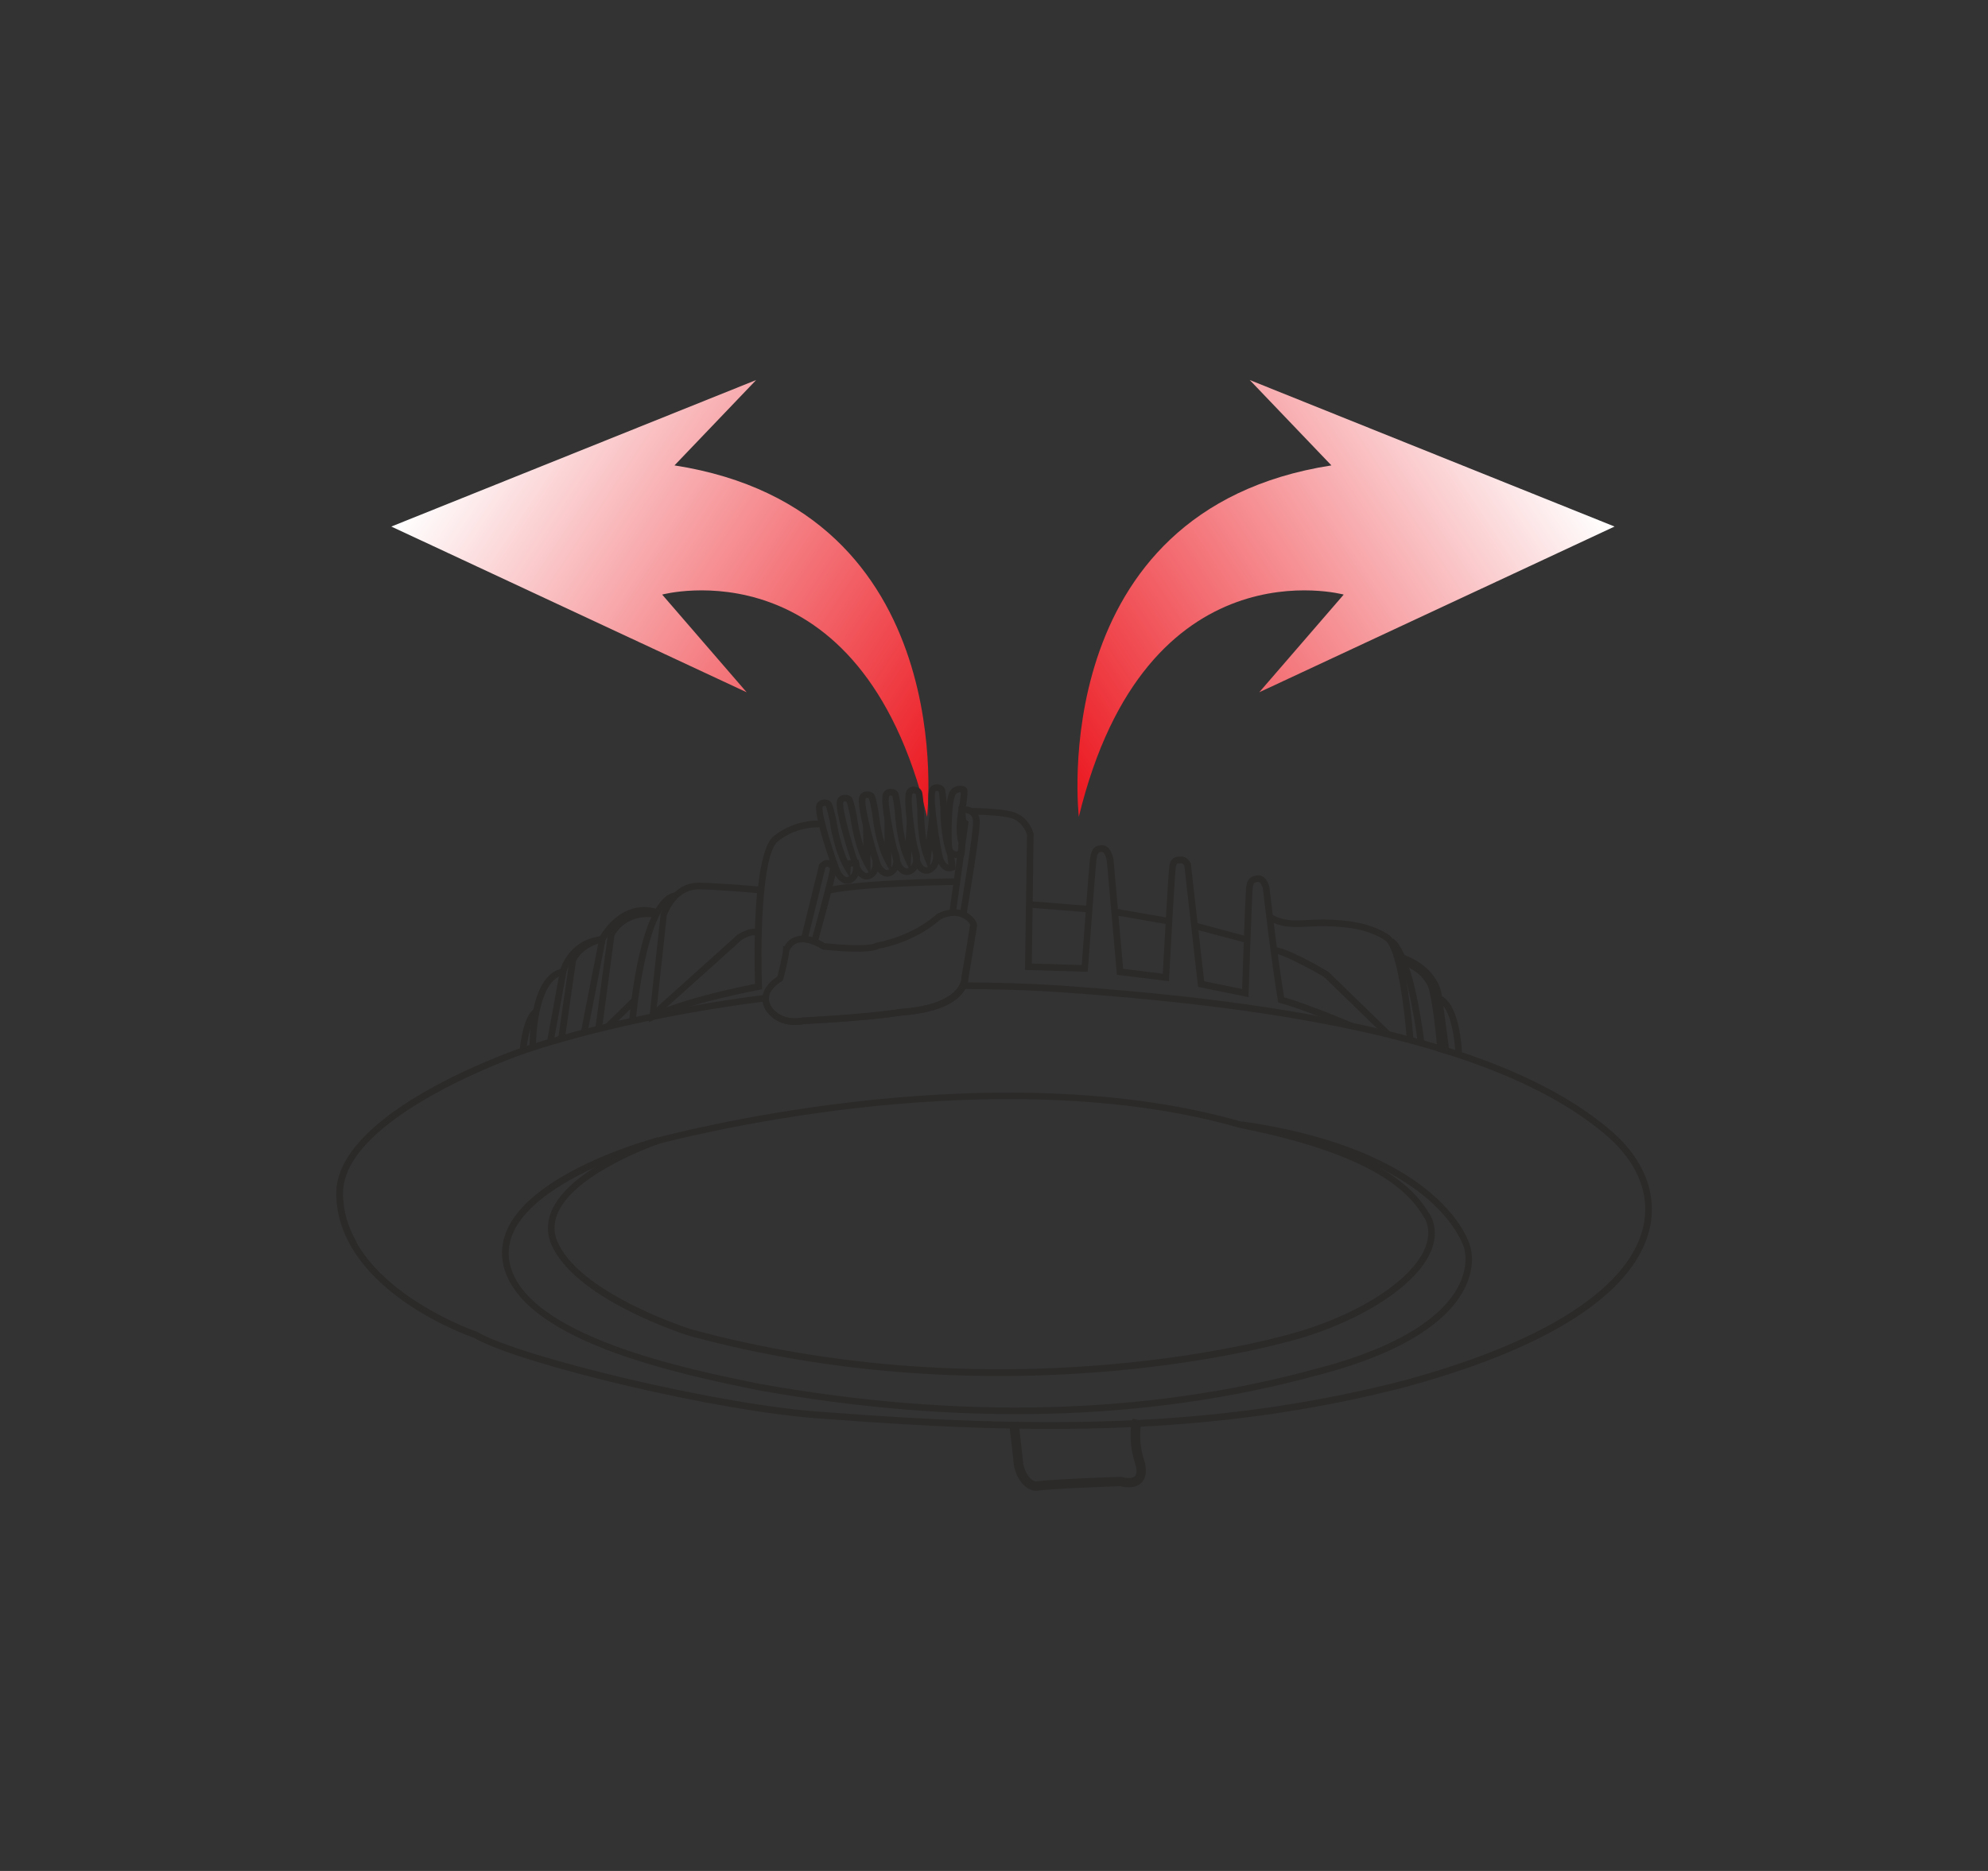 <svg width="136" height="128" viewBox="0 0 136 128" fill="none" xmlns="http://www.w3.org/2000/svg">
<rect x="0" y="0" width="136" height="128" fill="#333333" stroke="none"/>
<g clip-path="url(#clip0_95_7199)">
<path d="M73.803 55.88C73.803 55.88 71.388 34.906 91.082 31.84L85.496 26L110.454 36.023L86.147 47.36L91.924 40.678C91.924 40.678 78.381 37.002 73.803 55.88Z" fill="url(#paint0_linear_95_7199)"/>
<path d="M63.421 55.88C63.421 55.88 65.836 34.906 46.142 31.84L51.728 26L26.77 36.023L51.077 47.36L45.3 40.678C45.3 40.678 58.843 37.002 63.421 55.88Z" fill="url(#paint1_linear_95_7199)"/>
<path d="M97.858 83.131C97.858 83.131 97.893 83.191 97.901 83.217V83.234C98.275 84.05 98.24 84.926 97.78 85.845C96.581 88.276 92.411 90.766 87.65 91.909C84.367 92.759 66.957 96.761 47.168 91.394C46.838 91.29 39.158 88.851 37.655 84.986C37.377 84.213 37.438 83.432 37.812 82.668C39.228 79.782 44.736 77.909 44.961 77.832H44.97C45.022 77.815 50.686 76.278 58.401 75.385C65.524 74.56 75.914 74.13 84.966 76.75C94.253 78.614 96.781 81.268 97.849 83.148L97.858 83.131ZM97.502 83.423C97.502 83.423 97.476 83.372 97.458 83.355C96.442 81.56 93.992 79 84.879 77.18H84.862C75.888 74.577 65.559 75.007 58.47 75.823C50.903 76.698 45.335 78.184 45.109 78.244C44.901 78.313 39.541 80.177 38.22 82.848C37.899 83.509 37.846 84.171 38.081 84.815C39.48 88.439 47.081 90.878 47.298 90.947C66.984 96.28 84.28 92.304 87.546 91.454C92.185 90.337 96.234 87.941 97.38 85.631C97.771 84.84 97.815 84.093 97.502 83.415V83.423Z" fill="#2C2A29"/>
<path d="M100.135 84.265C100.465 84.84 100.569 85.227 100.587 85.296C100.63 85.424 100.995 86.678 100.109 88.319C99.171 90.036 96.643 92.441 89.919 94.142C78.4 97.259 65.586 97.577 51.834 95.104C49.506 94.631 45.171 93.755 41.505 92.347C37.283 90.723 34.903 88.757 34.425 86.498C33.287 80.975 44.519 77.935 44.997 77.806L45.119 78.244C45.006 78.27 33.825 81.302 34.868 86.412C35.928 91.428 47.134 93.695 51.921 94.666C65.603 97.122 78.356 96.804 89.806 93.704C96.374 92.037 98.823 89.736 99.718 88.095C100.552 86.575 100.17 85.433 100.17 85.424V85.407C100.17 85.407 99.736 83.818 97.668 82.032C95.748 80.374 91.969 78.184 84.915 77.171L84.976 76.724C92.178 77.746 96.035 80.005 97.998 81.723C99.119 82.693 99.77 83.603 100.144 84.265H100.135Z" fill="#2C2A29"/>
<path d="M66.74 63C66.81 63.129 66.853 63.257 66.836 63.36C66.792 63.695 66.419 65.963 66.254 66.925V66.959C66.254 67.156 66.123 69.149 61.728 69.475C59.234 69.862 55.273 70.051 55.012 70.059C54.873 70.094 53.848 70.317 52.98 69.716C52.45 69.355 52.154 68.848 52.154 68.342C52.154 67.783 52.511 67.251 53.179 66.804C53.249 66.547 53.544 65.396 53.562 64.984L53.579 64.717L53.666 64.734C53.77 64.537 53.987 64.254 54.378 64.108C54.925 63.901 55.612 64.047 56.437 64.528C59.278 64.82 59.825 64.563 59.903 64.511L59.947 64.485H59.999C60.242 64.434 62.397 64.039 64.082 62.544L64.108 62.527L64.134 62.51C65.211 61.978 65.941 62.287 66.288 62.527C66.488 62.665 66.645 62.836 66.74 63.008V63ZM66.384 63.317C66.375 63.249 66.262 63.051 66.019 62.888C65.767 62.708 65.211 62.476 64.36 62.888C62.675 64.374 60.616 64.82 60.112 64.906C59.66 65.155 58.4 65.181 56.368 64.975H56.316L56.211 64.924C55.508 64.503 54.943 64.374 54.526 64.528C54.135 64.674 53.996 65.07 53.996 65.07C53.944 65.636 53.596 66.95 53.588 66.959L53.553 67.088L53.44 67.156C52.884 67.526 52.589 67.938 52.58 68.342C52.58 68.702 52.806 69.072 53.206 69.347C53.944 69.853 54.865 69.621 54.873 69.621H54.952C54.952 69.621 59.078 69.424 61.641 69.029H61.658C65.724 68.728 65.767 66.968 65.767 66.95V66.847C65.906 66.109 66.306 63.687 66.358 63.317H66.384Z" fill="#2C2A29"/>
<path d="M78.12 97.199L78.068 97.414C78.068 97.414 77.799 98.591 78.337 100.119V100.154C78.459 100.763 78.363 101.21 78.042 101.485C77.582 101.889 76.843 101.734 76.626 101.674C76 101.7 71.9 101.846 70.866 101.992H70.771H70.753C70.406 101.923 70.102 101.717 69.85 101.39C69.502 100.935 69.381 100.386 69.372 100.325V100.308L69.033 97.32L69.676 97.251L70.015 100.222C70.041 100.334 70.267 101.193 70.84 101.356C72.039 101.193 76.183 101.047 76.652 101.038H76.748L76.765 101.055C76.921 101.098 77.408 101.193 77.616 101.013C77.781 100.875 77.764 100.557 77.712 100.308C77.112 98.599 77.416 97.32 77.434 97.268L77.486 97.053L78.111 97.208L78.12 97.199Z" fill="#2C2A29"/>
<path d="M57.254 59.298V59.384C57.115 60.26 55.985 64.296 55.942 64.468L55.872 64.7L55.638 64.614C55.455 64.546 55.151 64.451 55.021 64.451H54.734L56.038 59.152L56.063 59.118C56.063 59.118 56.281 58.826 56.593 58.834C56.819 58.834 57.019 58.963 57.202 59.212L57.254 59.281V59.298ZM55.568 64.125C55.803 63.274 56.628 60.286 56.785 59.418C56.715 59.341 56.654 59.298 56.602 59.298C56.55 59.298 56.498 59.341 56.463 59.367L55.308 64.056C55.395 64.073 55.481 64.099 55.56 64.125H55.568Z" fill="#2C2A29"/>
<path d="M66.889 55.657C66.984 55.828 67.028 56.034 67.028 56.275C67.01 57.297 66.15 62.373 66.116 62.587L66.064 62.88L65.794 62.751C65.794 62.751 65.473 62.605 65.204 62.648L64.908 62.691L65.777 56.395L65.655 56.301L65.568 55.184L65.786 55.158C65.786 55.158 66.333 55.09 66.707 55.416C66.785 55.485 66.846 55.562 66.898 55.648L66.889 55.657ZM65.707 62.252C65.89 61.179 66.55 57.125 66.567 56.266C66.567 56.034 66.515 55.863 66.394 55.76C66.29 55.674 66.159 55.631 66.055 55.622L66.09 56.077L66.263 56.206L65.429 62.21C65.534 62.218 65.629 62.235 65.707 62.261V62.252Z" fill="#2C2A29"/>
<path d="M56.889 54.935C56.984 55.107 57.158 55.828 57.219 56.129V56.146C57.219 56.146 57.453 57.735 57.992 58.868L58.722 58.808L58.774 58.989C58.774 58.989 59.017 59.916 58.331 60.354C58.157 60.466 57.975 60.492 57.784 60.44C57.393 60.328 57.158 59.916 57.097 59.796C56.967 59.538 55.638 55.802 55.846 55.089C55.898 54.883 56.081 54.737 56.316 54.703C56.515 54.677 56.776 54.737 56.889 54.935ZM56.776 56.215C56.68 55.785 56.55 55.278 56.498 55.158C56.472 55.141 56.402 55.124 56.333 55.15C56.289 55.167 56.281 55.184 56.281 55.201C56.142 55.682 57.271 59.135 57.497 59.59C57.601 59.796 57.766 59.968 57.897 60.002C57.957 60.019 58.01 60.002 58.07 59.968C58.07 59.968 58.079 59.968 58.088 59.959L57.775 59.444C57.071 58.267 56.785 56.386 56.767 56.215H56.776ZM58.157 59.908C58.348 59.727 58.366 59.461 58.357 59.281H58.209L58.157 59.908Z" fill="#2C2A29"/>
<path d="M59.036 55.871L60.121 58.714C60.121 58.714 60.347 59.642 59.652 60.071C59.479 60.174 59.288 60.2 59.105 60.148C58.714 60.037 58.488 59.616 58.428 59.487C58.306 59.229 57.046 55.468 57.263 54.755C57.324 54.549 57.507 54.403 57.741 54.377C57.941 54.36 58.202 54.42 58.306 54.617C58.401 54.798 58.558 55.519 58.619 55.828V55.845C58.619 55.845 58.749 56.876 59.07 57.872L59.027 55.88L59.036 55.871ZM58.176 55.906C58.089 55.476 57.967 54.969 57.915 54.849C57.889 54.832 57.819 54.815 57.75 54.832C57.706 54.841 57.698 54.866 57.698 54.883C57.55 55.364 58.61 58.834 58.836 59.298C58.94 59.513 59.096 59.676 59.227 59.719C59.288 59.736 59.34 59.727 59.409 59.693C59.409 59.693 59.418 59.693 59.426 59.684L59.123 59.161V59.143C58.445 57.958 58.193 56.077 58.176 55.914V55.906ZM59.678 58.834L59.539 58.474L59.557 59.556C59.757 59.289 59.687 58.903 59.678 58.834Z" fill="#2C2A29"/>
<path d="M59.834 54.377C59.834 54.377 59.834 54.385 59.834 54.394C59.921 54.566 60.06 55.295 60.112 55.605V55.622C60.112 55.622 60.217 56.661 60.512 57.657V55.665L61.537 58.533C61.537 58.568 61.737 59.469 61.033 59.882C60.86 59.985 60.669 60.002 60.486 59.942C60.095 59.813 59.887 59.392 59.826 59.263C59.704 58.997 58.54 55.21 58.783 54.505C58.853 54.299 59.035 54.162 59.27 54.145C59.461 54.127 59.721 54.196 59.826 54.385L59.834 54.377ZM59.669 55.673C59.591 55.244 59.487 54.729 59.435 54.608C59.409 54.591 59.339 54.574 59.279 54.591C59.235 54.6 59.226 54.626 59.218 54.643C59.053 55.124 60.034 58.611 60.243 59.083C60.338 59.298 60.495 59.469 60.625 59.513C60.686 59.53 60.738 59.521 60.807 59.487C60.807 59.487 60.816 59.487 60.825 59.478L60.538 58.946C59.887 57.752 59.687 55.845 59.669 55.682V55.673ZM61.103 58.636L60.972 58.267V59.349C61.172 59.092 61.111 58.705 61.103 58.636Z" fill="#2C2A29"/>
<path d="M61.433 54.222C61.433 54.222 61.442 54.248 61.451 54.256C61.529 54.437 61.624 55.175 61.668 55.476V55.493C61.668 55.493 61.72 56.532 61.955 57.546L62.076 55.553L62.928 58.473C62.928 58.473 63.075 59.418 62.354 59.787C62.172 59.882 61.981 59.89 61.798 59.822C61.416 59.676 61.225 59.238 61.181 59.109C61.077 58.843 60.13 54.995 60.408 54.299C60.486 54.093 60.678 53.964 60.912 53.964C61.103 53.964 61.338 54.033 61.442 54.222H61.433ZM61.216 55.528C61.164 55.09 61.086 54.574 61.042 54.454C61.016 54.437 60.947 54.411 60.886 54.428C60.843 54.437 60.834 54.454 60.825 54.471C60.634 54.935 61.416 58.482 61.607 58.954C61.694 59.169 61.833 59.349 61.963 59.401C62.024 59.427 62.076 59.418 62.146 59.384C62.146 59.384 62.154 59.384 62.163 59.375L61.903 58.825C61.321 57.597 61.225 55.682 61.216 55.519V55.528ZM62.476 58.559L62.363 58.19L62.293 59.272C62.519 59.023 62.476 58.636 62.467 58.568L62.476 58.559Z" fill="#2C2A29"/>
<path d="M63.039 54.093C63.039 54.093 63.056 54.127 63.065 54.145C63.135 54.325 63.187 55.072 63.213 55.381V55.399C63.213 55.399 63.204 56.438 63.378 57.46L63.612 55.476L64.299 58.439C64.299 58.439 64.394 59.392 63.647 59.719C63.465 59.796 63.273 59.796 63.091 59.719C62.718 59.555 62.553 59.109 62.509 58.971C62.422 58.697 61.692 54.797 62.005 54.127C62.092 53.93 62.292 53.81 62.526 53.818C62.709 53.818 62.935 53.904 63.03 54.084L63.039 54.093ZM62.752 55.399C62.726 54.961 62.674 54.437 62.639 54.316C62.613 54.299 62.553 54.273 62.483 54.282C62.44 54.282 62.431 54.308 62.422 54.325C62.205 54.78 62.787 58.362 62.943 58.851C63.013 59.075 63.152 59.263 63.273 59.324C63.334 59.349 63.386 59.349 63.456 59.324C63.456 59.324 63.473 59.324 63.473 59.315L63.248 58.757C62.735 57.494 62.752 55.579 62.752 55.416V55.399ZM63.838 58.499L63.751 58.121L63.621 59.195C63.856 58.963 63.838 58.568 63.838 58.499Z" fill="#2C2A29"/>
<path d="M64.612 53.922C64.612 53.922 64.63 53.956 64.638 53.973C64.708 54.153 64.76 54.901 64.786 55.21V55.227C64.786 55.227 64.76 57.194 65.255 58.405L65.272 58.448V58.491C65.272 58.637 65.29 58.714 65.307 58.808C65.325 58.92 65.351 59.066 65.359 59.341V59.495L65.22 59.556C65.038 59.633 64.847 59.633 64.673 59.556C64.3 59.392 64.135 58.946 64.091 58.808C64.004 58.533 63.275 54.634 63.587 53.964C63.674 53.767 63.874 53.647 64.108 53.655C64.291 53.655 64.517 53.741 64.612 53.922ZM64.326 55.227C64.3 54.789 64.247 54.265 64.213 54.145C64.187 54.128 64.126 54.102 64.056 54.11C64.013 54.11 64.004 54.136 63.995 54.153C63.778 54.608 64.36 58.19 64.517 58.679C64.586 58.903 64.725 59.092 64.847 59.152C64.856 59.152 64.873 59.16 64.882 59.16C64.873 59.04 64.856 58.963 64.847 58.886C64.829 58.783 64.812 58.688 64.812 58.533C64.317 57.271 64.326 55.399 64.334 55.227H64.326Z" fill="#2C2A29"/>
<path d="M66.141 53.947C66.141 53.947 66.159 53.982 66.168 53.999C66.211 54.119 66.185 54.48 66.107 55.055V55.081C66.107 55.081 65.707 56.721 66.037 57.615L66.055 57.675L66.037 57.735C66.011 57.846 66.011 57.898 66.02 57.975C66.02 58.07 66.02 58.19 65.985 58.431L65.968 58.551L65.855 58.602C65.507 58.757 65.255 58.697 65.108 58.628C64.908 58.525 64.752 58.327 64.7 58.096C64.647 57.881 64.534 54.686 65.03 54.059C65.221 53.81 65.577 53.724 65.838 53.767C66.02 53.793 66.098 53.879 66.141 53.947ZM65.655 54.986C65.69 54.703 65.725 54.359 65.733 54.196C65.638 54.196 65.473 54.222 65.394 54.325C65.047 54.772 65.082 57.683 65.142 57.992C65.16 58.078 65.212 58.181 65.308 58.224C65.377 58.259 65.455 58.259 65.551 58.224C65.568 58.113 65.568 58.044 65.559 57.975C65.559 57.898 65.559 57.821 65.577 57.692C65.255 56.696 65.612 55.133 65.646 54.969L65.655 54.986Z" fill="#2C2A29"/>
<path d="M112.175 79.696C112.965 81.087 113.2 82.599 112.844 84.102C112.114 87.151 108.613 91.505 96.103 94.906C83.107 98.256 70.841 98.187 56.42 97.07C49.227 96.641 35.397 93.274 32.434 91.531C32.182 91.445 29.959 90.646 27.769 89.135C24.668 86.987 23.017 84.411 23 81.662C23 76.054 35.206 71.846 35.727 71.665C35.788 71.64 42.242 69.338 52.354 68.058L52.624 68.024L52.606 68.29C52.606 68.29 52.606 68.316 52.606 68.325C52.606 68.694 52.832 69.055 53.232 69.329C53.97 69.836 54.865 69.613 54.908 69.604H54.986C54.986 69.604 59.139 69.407 61.676 69.012H61.693C64.569 68.797 65.429 67.869 65.689 67.337L65.75 67.208H65.889C68.139 67.208 70.415 67.285 72.639 67.431C84.931 68.307 102.219 70.3 110.359 77.489C111.132 78.176 111.732 78.914 112.175 79.679V79.696ZM24.373 84.986C26.675 89.057 32.53 91.076 32.599 91.101L32.643 91.118C35.449 92.802 49.435 96.194 56.446 96.607C70.823 97.723 83.046 97.783 95.982 94.459C101.168 93.051 105.225 91.35 108.048 89.401C110.481 87.717 111.94 85.905 112.401 83.99C112.922 81.826 112.088 79.636 110.064 77.832C102.028 70.729 84.845 68.754 72.622 67.886C70.45 67.74 68.235 67.672 66.037 67.663C65.611 68.402 64.516 69.261 61.736 69.467C59.252 69.853 55.282 70.042 55.021 70.051C54.891 70.085 53.857 70.308 52.988 69.707C52.528 69.389 52.25 68.977 52.181 68.531C42.26 69.802 35.961 72.061 35.892 72.078C35.762 72.121 23.469 76.355 23.469 81.645C23.469 82.874 23.825 83.981 24.39 84.969L24.373 84.986Z" fill="#2C2A29"/>
<path d="M92.567 69.999L92.384 70.411C92.384 70.411 89.344 69.115 87.589 68.625L87.45 68.591L87.424 68.453C86.998 65.988 86.425 61.076 86.39 60.775C86.364 60.663 86.243 60.32 86.06 60.337C85.791 60.371 85.73 60.397 85.686 60.912C85.643 61.445 85.417 67.886 85.417 67.955V68.221L81.96 67.517L81.022 59.229C80.978 59.169 80.891 59.049 80.796 59.057C80.769 59.057 80.743 59.057 80.709 59.057C80.492 59.075 80.483 59.075 80.439 59.324C80.379 59.693 80.083 64.915 79.979 66.89V67.13L76.409 66.692L75.722 58.937C75.688 58.671 75.549 58.284 75.409 58.284C75.175 58.276 75.071 58.267 74.993 58.971C74.914 59.701 74.436 66.212 74.428 66.272L74.41 66.486L70.119 66.358L70.258 57.125C70.223 56.987 69.989 56.257 69.233 55.991C68.382 55.733 66.453 55.725 66.436 55.725V55.278C66.522 55.278 68.451 55.278 69.38 55.57C70.449 55.948 70.701 57.005 70.71 57.048V57.099L70.588 65.919L74.002 66.023C74.089 64.863 74.48 59.59 74.549 58.92C74.628 58.19 74.784 57.803 75.436 57.829C76.035 57.855 76.174 58.782 76.183 58.886L76.834 66.28L79.545 66.615C79.614 65.344 79.927 59.658 79.996 59.238C80.083 58.697 80.361 58.628 80.674 58.602H80.752C81.108 58.559 81.36 58.86 81.447 59.04L81.465 59.075L82.377 67.13L84.974 67.663C85.018 66.418 85.191 61.35 85.235 60.87C85.278 60.346 85.365 59.976 85.999 59.89C86.503 59.822 86.764 60.354 86.842 60.681V60.706C86.851 60.758 87.415 65.671 87.85 68.23C89.648 68.754 92.445 69.948 92.567 69.999Z" fill="#2C2A29"/>
<path d="M65.464 60.088V60.535C65.403 60.535 59.174 60.62 56.803 61.118L56.707 60.681C59.122 60.174 65.203 60.088 65.464 60.088Z" fill="#2C2A29"/>
<path d="M56.351 56.163L56.29 56.61L56.325 56.386L56.299 56.61C56.299 56.61 54.622 56.412 53.197 57.572C52.051 58.577 52.033 65.078 52.129 67.491V67.68L51.947 67.715C51.895 67.723 47.125 68.625 44.754 69.759L44.389 69.931L45.197 62.519C45.197 62.519 45.918 60.329 47.881 60.389C49.401 60.432 51.304 60.595 51.86 60.646C52.042 59.066 52.355 57.7 52.911 57.219C54.509 55.923 56.299 56.146 56.368 56.154L56.351 56.163ZM51.651 67.311C51.625 66.426 51.556 63.575 51.79 61.102C51.234 61.05 49.349 60.887 47.846 60.844C46.3 60.801 45.692 62.424 45.614 62.639L44.901 69.192C47.142 68.23 50.765 67.483 51.651 67.311Z" fill="#2C2A29"/>
<path d="M52.023 63.687L51.728 64.03C51.563 63.893 51.05 64.099 50.738 64.305L44.665 69.759L44.361 69.424L50.46 63.944H50.477C50.651 63.824 51.546 63.274 52.032 63.687H52.023Z" fill="#2C2A29"/>
<path d="M74.533 61.978L74.498 62.424C72.926 62.295 70.546 62.106 70.424 62.098V61.883L70.268 61.712C70.32 61.666 70.592 61.663 71.084 61.703C71.466 61.737 71.979 61.772 72.492 61.815C73.517 61.9 74.533 61.978 74.533 61.978Z" fill="#2C2A29"/>
<path d="M76.301 62.162L76.223 62.602L79.936 63.248L80.014 62.808L76.301 62.162Z" fill="#2C2A29"/>
<path d="M81.768 63.115L81.65 63.546L85.257 64.51L85.374 64.079L81.768 63.115Z" fill="#2C2A29"/>
<path d="M95.122 70.617L94.801 70.935L90.579 66.838C89.406 66.151 87.582 65.207 87.165 65.241L87.121 64.794C87.842 64.726 90.344 66.168 90.839 66.46L90.865 66.478L90.883 66.495L95.122 70.609V70.617Z" fill="#2C2A29"/>
<path d="M95.399 64.425C96.311 66.031 96.659 70.575 96.694 71.15L96.242 71.184C96.077 68.805 95.521 64.837 94.748 64.331C93.549 63.549 92.124 63.403 90.769 63.369C90.335 63.36 89.926 63.369 89.535 63.395C88.502 63.446 87.607 63.489 86.721 62.913L86.973 62.536C87.737 63.025 88.519 62.991 89.509 62.939C89.909 62.922 90.326 62.896 90.778 62.913C92.133 62.948 93.697 63.102 95 63.953C95.147 64.047 95.278 64.21 95.399 64.425Z" fill="#2C2A29"/>
<path d="M95.842 64.855C96.85 66.633 97.38 70.807 97.449 71.348L96.998 71.399C96.798 69.75 96.059 65.302 95.043 64.563L95.312 64.202C95.503 64.34 95.677 64.563 95.842 64.855Z" fill="#2C2A29"/>
<path d="M98.293 67.105C98.423 67.337 98.528 67.586 98.597 67.869V67.886L98.658 68.221L99.188 72.189L98.345 71.932L98.328 71.786C98.189 70.145 97.876 67.68 97.624 67.354L97.607 67.328C97.372 66.916 96.999 66.444 96 66.023L95.904 65.98L95.635 65.198L96.069 65.336C96.139 65.361 97.581 65.842 98.293 67.105Z" fill="#2C2A29"/>
<path d="M99.291 68.848C99.934 69.973 100.012 71.88 100.021 72.146L99.569 72.163C99.543 71.279 99.273 68.891 98.361 68.513L98.535 68.101C98.848 68.23 99.1 68.505 99.3 68.857L99.291 68.848Z" fill="#2C2A29"/>
<path d="M46.194 61.05L46.255 61.496C44.544 61.728 43.684 67.62 43.493 69.87L43.041 69.836C43.111 68.968 43.823 61.368 46.194 61.05Z" fill="#2C2A29"/>
<path d="M43.268 68.264L41.406 70.079L41.723 70.397L43.586 68.582L43.268 68.264Z" fill="#2C2A29"/>
<path d="M44.935 62.33L44.874 62.776C42.885 62.493 42.138 63.807 42.034 64.004L41.182 70.386L40.73 70.326L41.59 63.876V63.85C41.59 63.85 42.459 61.978 44.935 62.33Z" fill="#2C2A29"/>
<path d="M45.039 62.209L44.901 62.639C42.729 61.969 41.565 64.039 41.426 64.305L40.183 70.686L39.74 70.6L41 64.159V64.133C41 64.133 42.398 61.385 45.039 62.209Z" fill="#2C2A29"/>
<path d="M41.157 64.013L41.27 64.451C39.853 64.795 39.454 65.636 39.402 65.765L38.637 71.107L38.185 71.047L38.959 65.662V65.645C38.985 65.594 39.402 64.46 41.165 64.03L41.157 64.013Z" fill="#2C2A29"/>
<path d="M41.016 64.056L41.086 64.503C39.149 64.803 38.749 66.487 38.749 66.504L37.863 71.339L37.42 71.262L38.306 66.418C38.306 66.418 38.775 64.4 41.016 64.056Z" fill="#2C2A29"/>
<path d="M38.421 66.272L38.525 66.71C36.944 67.062 36.648 70.403 36.675 71.657H36.223C36.223 71.468 36.171 66.77 38.429 66.263L38.421 66.272Z" fill="#2C2A29"/>
<path d="M36.579 69.003L36.787 69.407C36.388 69.613 36.084 70.996 35.997 71.923L35.545 71.88C35.588 71.468 35.823 69.398 36.579 69.011V69.003Z" fill="#2C2A29"/>
</g>
<defs>
<linearGradient id="paint0_linear_95_7199" x1="105.946" y1="25.854" x2="70.754" y2="49.137" gradientUnits="userSpaceOnUse">
<stop offset="0.05" stop-color="white"/>
<stop offset="1" stop-color="#EC1C24"/>
</linearGradient>
<linearGradient id="paint1_linear_95_7199" x1="31.278" y1="25.854" x2="66.47" y2="49.137" gradientUnits="userSpaceOnUse">
<stop offset="0.05" stop-color="white"/>
<stop offset="1" stop-color="#EC1C24"/>
</linearGradient>
<clipPath id="clip0_95_7199">
<rect width="90" height="76" fill="white" transform="translate(23 26)"/>
</clipPath>
</defs>
</svg>
